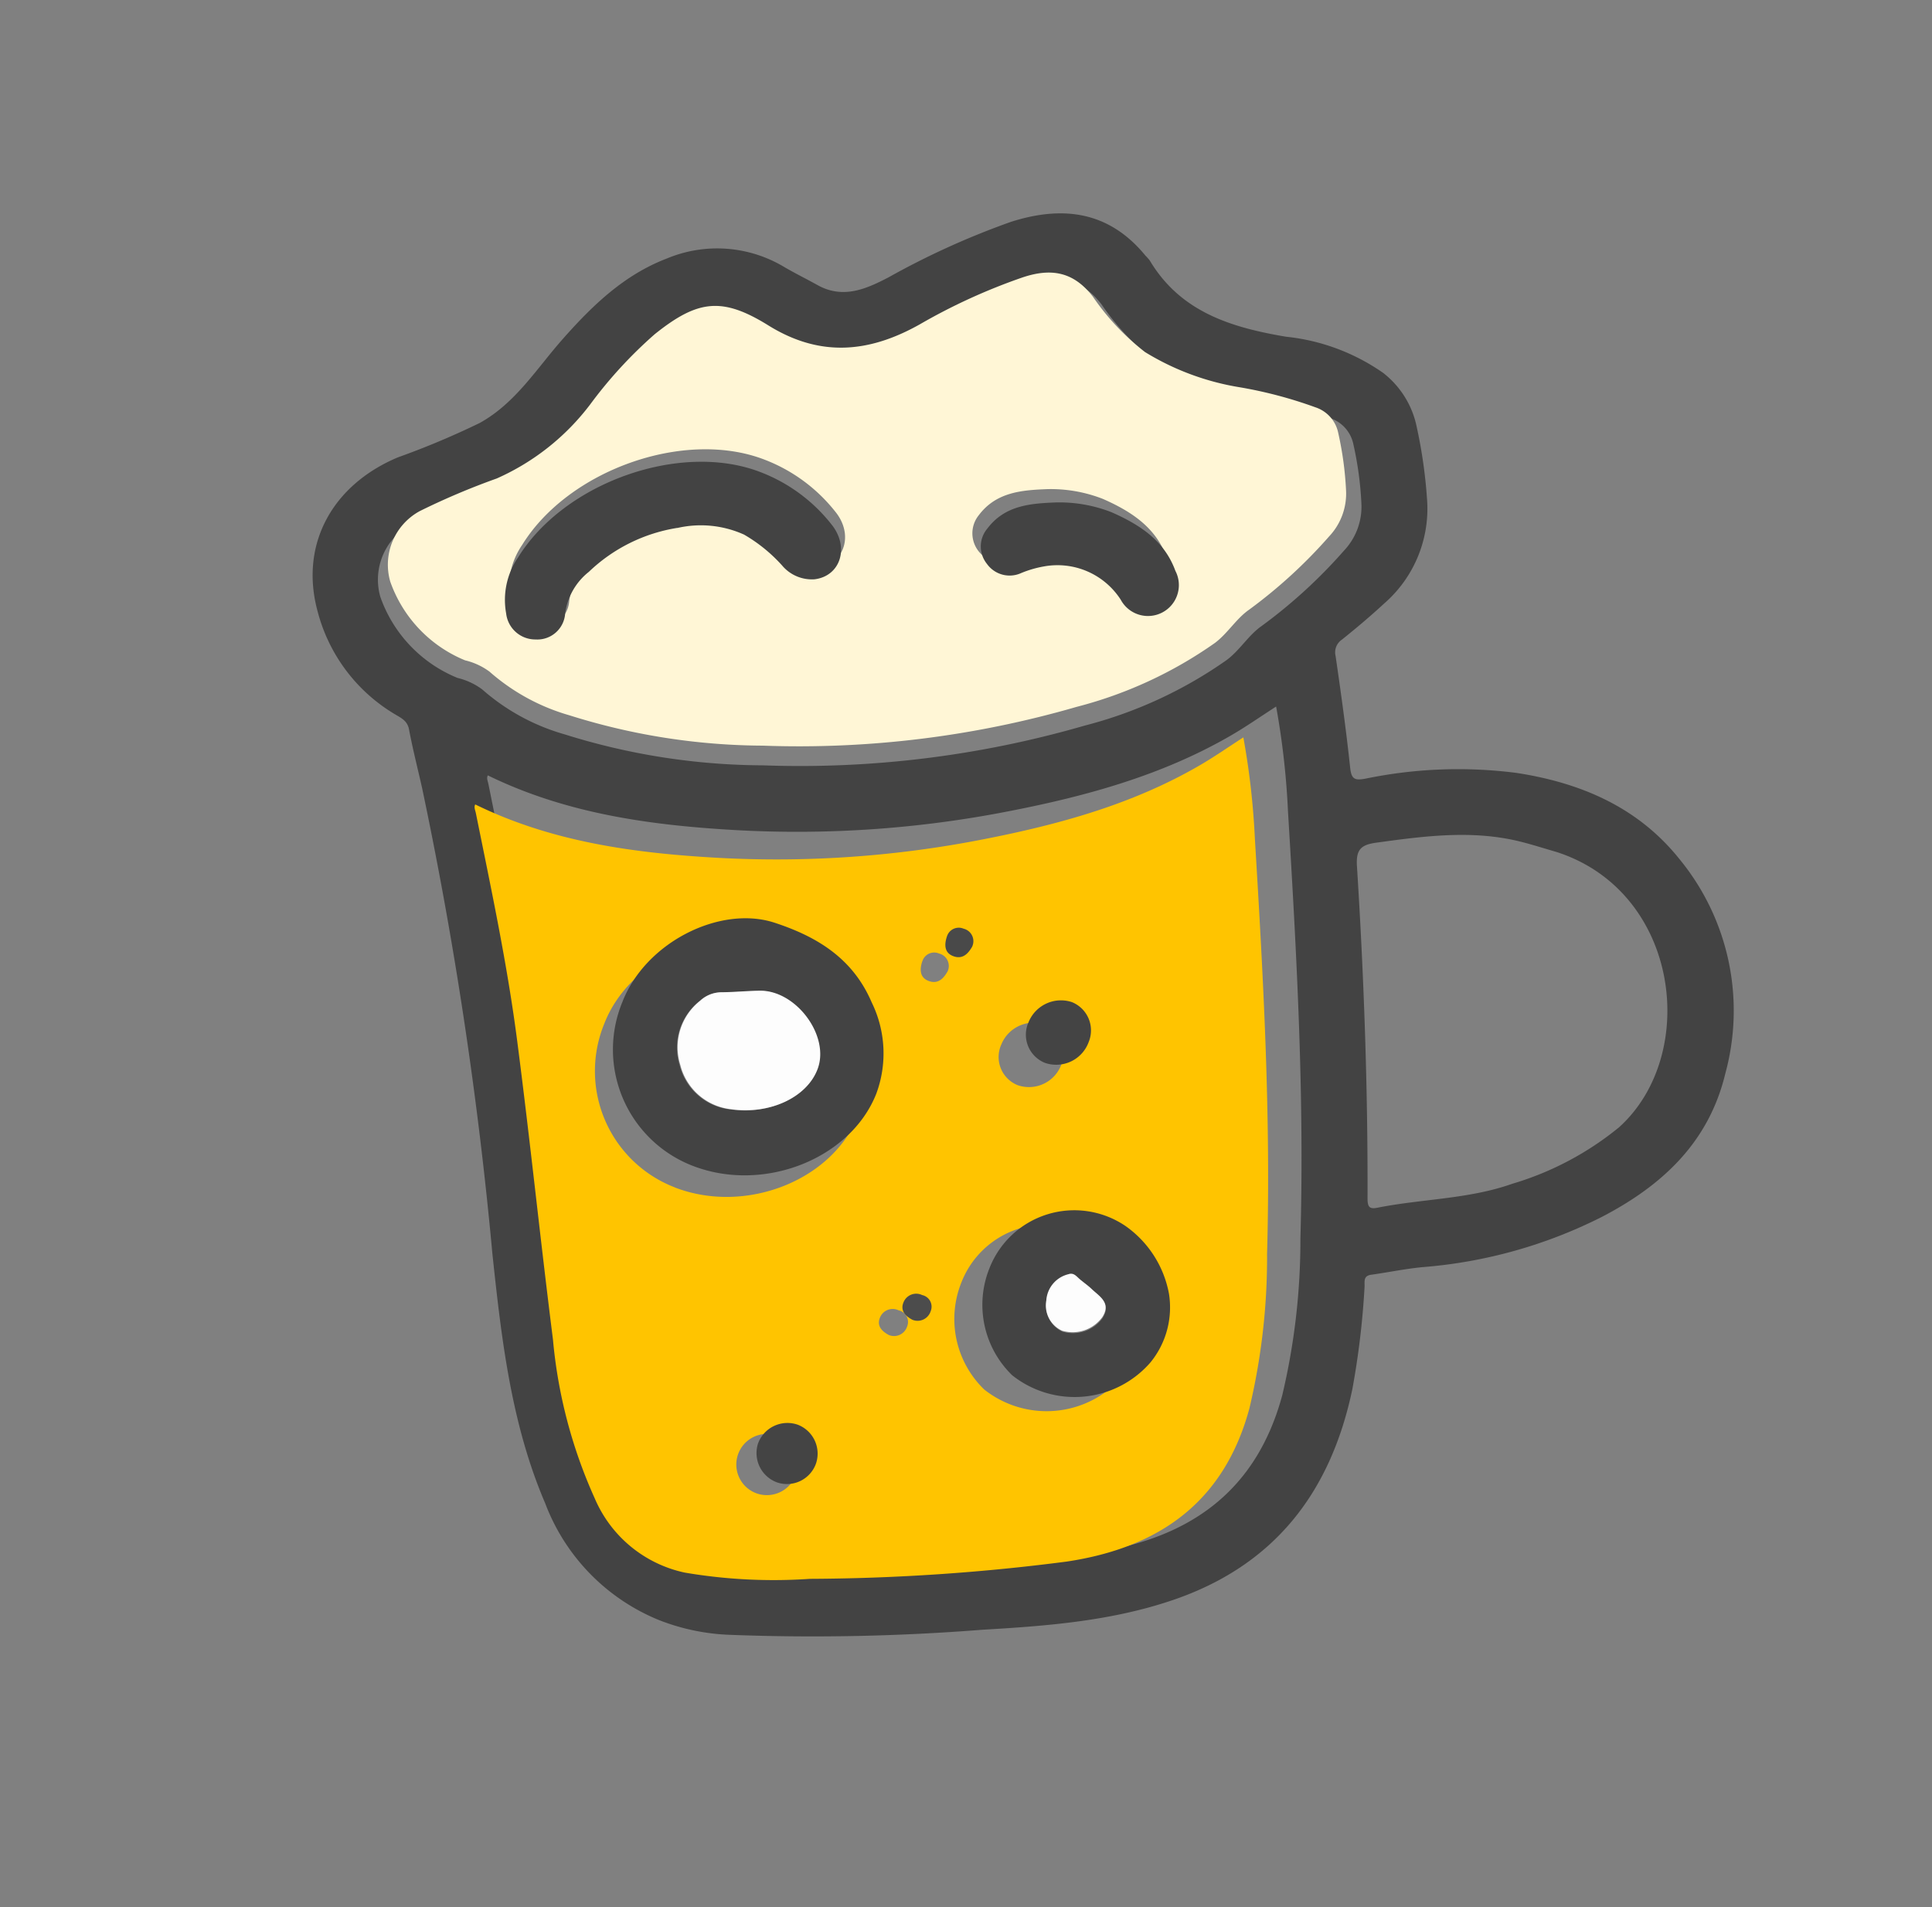 <svg xmlns="http://www.w3.org/2000/svg" width="138.693" height="136.938" viewBox="0 0 138.693 136.938"><rect x="0" y="0" width="138.693" height="136.938" fill="#808080" stroke="none"/><g id="Groupe_597" data-name="Groupe 597" transform="translate(0 0)"><path id="Trac&#xE9;_2818" data-name="Trac&#xE9; 2818" d="M99.44,27.857c-4.1-2.388-8.546-2.55-13.1-1.559a32.831,32.831,0,0,0-9.984,4.278c-.647.392-.911.4-1.291-.341-1.225-2.4-2.534-4.765-3.853-7.119a1.1,1.1,0,0,1,.007-1.27c.67-1.148,1.313-2.315,1.9-3.507a9.018,9.018,0,0,0,.158-8.147,35.268,35.268,0,0,0-2.511-4.5A6.568,6.568,0,0,0,67.11,2.914a14.832,14.832,0,0,0-7.439.076c-3.914.789-7.694,1.058-11.084-1.6a3.294,3.294,0,0,0-.416-.217c-3.587-2.045-6.826-1.256-9.88,1.187a56.774,56.774,0,0,0-6.787,6.879c-1.2,1.355-2.482,2.638-4.556,2.342-.89-.127-1.788-.208-2.676-.352a9.356,9.356,0,0,0-8.118,2.457c-2.437,2.191-3.766,5.05-4.883,8.036-1,2.662-1.516,5.532-3.417,7.793a58.555,58.555,0,0,1-4.594,4.405c-3.71,3.551-4.355,8.4-1.416,12.4A12.141,12.141,0,0,0,9.7,51.224c.488.087.97.112,1.3.645.758,1.232,1.6,2.413,2.4,3.617A291.168,291.168,0,0,1,30.082,84.877c2.791,5.458,5.628,10.915,9.963,15.37A14.63,14.63,0,0,0,50.7,105.142a15.436,15.436,0,0,0,5.195-.867,155.158,155.158,0,0,0,16.7-6.805c4.2-1.9,8.367-3.874,11.962-6.858,5.957-4.945,7.845-11.3,6.644-18.769a58.426,58.426,0,0,0-1.808-7.159c-.1-.346-.415-.713.12-1.009,1.094-.605,2.149-1.288,3.268-1.843a34.482,34.482,0,0,0,10.692-7.955c3.26-3.674,5.264-7.769,4.6-12.8A17.146,17.146,0,0,0,99.44,27.857M12.9,47.173a9.775,9.775,0,0,1-7.225-3.439A4.5,4.5,0,0,1,5.844,38.1a52.652,52.652,0,0,1,4.433-4.275,17.55,17.55,0,0,0,4.473-7.571,32.735,32.735,0,0,1,2.583-6.525c2.043-3.5,3.642-4.36,7.576-3.608,4.384.839,7.636-.743,10.387-4.068A43.476,43.476,0,0,1,41.133,6.1c1.735-1.426,3.373-1.729,5.342-.533A17.926,17.926,0,0,0,51.53,8.009a19.194,19.194,0,0,0,7.464-.083,32.077,32.077,0,0,1,5.71-.616,2.515,2.515,0,0,1,2.265,1.176A24.594,24.594,0,0,1,69,12.191a4.591,4.591,0,0,1,.064,3.641A36.722,36.722,0,0,1,65.487,23c-.643.944-.834,2.163-1.459,3.168a31.191,31.191,0,0,1-7.83,8.058A73.511,73.511,0,0,1,35.629,45.182,48.024,48.024,0,0,1,21.564,48.2a15.242,15.242,0,0,1-6.692-.893,4.895,4.895,0,0,0-1.972-.13M78.152,89.383a151.506,151.506,0,0,1-17.229,7.98,39.017,39.017,0,0,1-8.774,2.878,9.332,9.332,0,0,1-8.135-2.727,36.324,36.324,0,0,1-7.076-9.835c-3.5-6.518-6.842-13.118-10.36-19.624-2.7-4.992-5.8-9.752-8.837-14.543-.124-.2-.308-.357-.273-.586,6.259.555,12.219-.846,18.1-2.735A79.023,79.023,0,0,0,53.282,41.94c4.82-3.012,9.389-6.364,12.992-10.846.774-.962,1.466-1.989,2.252-3.062A56.248,56.248,0,0,1,71.994,34.7c4.243,9.322,8.439,18.666,11.838,28.341a48.22,48.22,0,0,1,2.824,10.992c.736,7.113-2.527,11.959-8.5,15.352m24.191-41.995a21.9,21.9,0,0,1-5.709,6.55c-2.527,2.16-5.644,3.323-8.413,5.071-.493.312-.692.23-.912-.349-2.834-7.448-5.95-14.78-9.269-22.023-.507-1.107-.243-1.541.711-2.066,3.055-1.681,6.106-3.344,9.643-3.774.892-.108,1.791-.157,2.687-.233,9.259-.492,14.767,9.881,11.261,16.824" transform="translate(37.681 0) rotate(21)" fill="#434343"></path><path id="Trac&#xE9;_2819" data-name="Trac&#xE9; 2819" d="M64.665,34.108c-3.311-9.426-7.4-18.53-11.534-27.613A54.8,54.8,0,0,0,49.751,0c-.765,1.045-1.44,2.046-2.194,2.983C44.046,7.35,39.595,10.616,34.9,13.55a76.944,76.944,0,0,1-17.263,8.04C11.909,23.431,6.1,24.8,0,24.255c-.035.224.145.38.266.571C3.232,29.494,6.25,34.132,8.88,39c3.428,6.339,6.687,12.769,10.094,19.12A35.4,35.4,0,0,0,25.868,67.7,9.093,9.093,0,0,0,33.8,70.355a38.035,38.035,0,0,0,8.549-2.8,147.722,147.722,0,0,0,16.787-7.775c5.824-3.306,9-8.028,8.286-14.958a46.984,46.984,0,0,0-2.751-10.709M23.223,44.789a8.949,8.949,0,0,1-8.935-9.154c.007-4.637,4.078-9.042,8.16-9.247,3.307-.166,6.206.423,8.556,2.843a8.319,8.319,0,0,1,2.661,6c-.042,5.037-4.984,9.576-10.443,9.563M34,23.264a.887.887,0,0,1,.917-.948.922.922,0,0,1,1.035.964c-.085.585-.3,1.124-1,1.142-.742.019-.931-.586-.957-1.158m2.62,39.93a2.2,2.2,0,1,1,2.118-2.244,2.212,2.212,0,0,1-2.118,2.244m4.751-14.015c-.556-.072-1.061-.291-1.039-.948a.98.98,0,0,1,1.063-.958.851.851,0,0,1,.984.867.984.984,0,0,1-1.008,1.039M41.433,26.8a2.507,2.507,0,0,1,2.386-2.447,2.189,2.189,0,0,1,2.152,2.221,2.479,2.479,0,0,1-2.387,2.544A2.179,2.179,0,0,1,41.433,26.8M58.094,45.953a7.209,7.209,0,0,1-8.936,4.422A7.042,7.042,0,0,1,44.879,43.8a6.539,6.539,0,0,1,8.036-6.346,7.636,7.636,0,0,1,4.652,3.422,6.244,6.244,0,0,1,.527,5.075" transform="translate(42.81 35.113) rotate(21)" fill="#ffc400"></path><path id="Trac&#xE9;_2820" data-name="Trac&#xE9; 2820" d="M16.371,42.252a46.782,46.782,0,0,0,13.7-2.937,71.594,71.594,0,0,0,20.04-10.674,30.384,30.384,0,0,0,7.63-7.851c.608-.98.8-2.166,1.421-3.087a35.729,35.729,0,0,0,3.486-6.984,4.476,4.476,0,0,0-.061-3.547,23.964,23.964,0,0,0-1.981-3.609A2.45,2.45,0,0,0,58.4,2.418a31.206,31.206,0,0,0-5.562.6,18.717,18.717,0,0,1-7.272.08A17.469,17.469,0,0,1,40.642.723c-1.918-1.165-3.514-.871-5.2.519a42.41,42.41,0,0,0-5.689,5.8C27.069,10.278,23.9,11.819,19.629,11c-3.833-.733-5.39.107-7.381,3.515a31.888,31.888,0,0,0-2.516,6.358,17.1,17.1,0,0,1-4.359,7.376,51.49,51.49,0,0,0-4.318,4.165,4.379,4.379,0,0,0-.164,5.49,9.521,9.521,0,0,0,7.039,3.35,4.778,4.778,0,0,1,1.922.127,14.854,14.854,0,0,0,6.52.87M38.627,18.3c.574-2,2.249-2.785,3.943-3.511a10.283,10.283,0,0,1,3.947-.764c2.379.113,4.335.609,5.8,2.291A2.218,2.218,0,0,1,49.4,19.66a5.4,5.4,0,0,0-6-.26,7.736,7.736,0,0,0-1.359,1.032A2.072,2.072,0,0,1,38.627,18.3m-25.245,16.3a2,2,0,0,1-1.306,2.5,2.108,2.108,0,0,1-2.651-.991,5.406,5.406,0,0,1-.64-4.061c1.18-6.217,7.887-11.95,14.021-11.95a11.894,11.894,0,0,1,6.1,1.661c1.843,1.046,1.976,3.246.31,4.131a2.789,2.789,0,0,1-2.535-.09,11.253,11.253,0,0,0-3.338-1.092A7.537,7.537,0,0,0,18.7,25.981,11.862,11.862,0,0,0,13.9,31.2a4.581,4.581,0,0,0-.517,3.4" transform="translate(40.768 6.055) rotate(21)" fill="#fff6d6"></path><path id="Trac&#xE9;_2830" data-name="Trac&#xE9; 2830" d="M8.16.026C4.078.23.007,4.636,0,9.273a8.948,8.948,0,0,0,8.934,9.154c5.459.013,10.4-4.526,10.443-9.563a8.316,8.316,0,0,0-2.661-6C14.366.449,11.467-.14,8.16.026M9.993,13.684a4.235,4.235,0,0,1-4.532-1.671,4.249,4.249,0,0,1-.307-4.82A2.247,2.247,0,0,1,6.38,6.077C7.218,5.745,8.028,5.343,8.862,5c2.435-.986,5.887,1.211,5.911,3.75.02,2.193-2.047,4.31-4.78,4.93" transform="translate(47.995 63.3) rotate(21)" fill="#434343"></path><path id="Trac&#xE9;_2835" data-name="Trac&#xE9; 2835" d="M8.037.209A6.539,6.539,0,0,0,0,6.555a7.044,7.044,0,0,0,4.279,6.573,7.209,7.209,0,0,0,8.936-4.422,6.242,6.242,0,0,0-.527-5.075A7.637,7.637,0,0,0,8.037.209m.832,6.747A2.637,2.637,0,0,1,6.519,8.91,1.994,1.994,0,0,1,4.686,7.284a2.079,2.079,0,0,1,.8-2.323c.3-.251.563-.078.846.025.356.13.729.216,1.077.361.732.305,1.693.418,1.455,1.609" transform="translate(73.373 84.952) rotate(21)" fill="#434343"></path><path id="Trac&#xE9;_2831" data-name="Trac&#xE9; 2831" d="M4.539,2.221A2.188,2.188,0,0,0,2.387,0,2.507,2.507,0,0,0,0,2.447,2.179,2.179,0,0,0,2.152,4.765,2.48,2.48,0,0,0,4.539,2.221" transform="translate(74.72 71.094) rotate(21)" fill="#444"></path><path id="Trac&#xE9;_2838" data-name="Trac&#xE9; 2838" d="M2.181,0A2.248,2.248,0,0,0,0,2.308,2.244,2.244,0,0,0,2.277,4.4,2.212,2.212,0,0,0,4.4,2.156,2.223,2.223,0,0,0,2.181,0" transform="translate(55.235 101.51) rotate(21)" fill="#444"></path><path id="Trac&#xE9;_2832" data-name="Trac&#xE9; 2832" d="M1.953.964A.921.921,0,0,0,.918,0,.887.887,0,0,0,0,.948c.026.572.214,1.178.957,1.158.7-.018.91-.556,1-1.142" transform="translate(68.318 66.349) rotate(21)" fill="#494949"></path><path id="Trac&#xE9;_2836" data-name="Trac&#xE9; 2836" d="M1.064,0A.98.98,0,0,0,0,.959c-.022.657.483.876,1.039.948A.984.984,0,0,0,2.048.868.851.851,0,0,0,1.064,0" transform="translate(65.207 92.602) rotate(21)" fill="#4c4c4c"></path><path id="Trac&#xE9;_2821" data-name="Trac&#xE9; 2821" d="M10.05,5.883a7.536,7.536,0,0,1,4.643-1.272A11.253,11.253,0,0,1,18.032,5.7a2.79,2.79,0,0,0,2.535.091c1.666-.885,1.532-3.085-.31-4.131A11.893,11.893,0,0,0,14.154,0C8.02,0,1.313,5.734.133,11.951a5.407,5.407,0,0,0,.64,4.061A2.108,2.108,0,0,0,3.424,17a2,2,0,0,0,1.306-2.5,4.579,4.579,0,0,1,.517-3.4,11.865,11.865,0,0,1,4.8-5.223" transform="translate(41.351 28.814) rotate(21)" fill="#434343"></path><path id="Trac&#xE9;_2822" data-name="Trac&#xE9; 2822" d="M.979,6.666A2,2,0,0,0,3.513,6.4a7.748,7.748,0,0,1,1.36-1.032,5.4,5.4,0,0,1,6,.261,2.218,2.218,0,0,0,2.918-3.341C12.329.609,10.373.113,7.994,0A10.284,10.284,0,0,0,4.048.764C2.354,1.489.68,2.275.105,4.275A1.99,1.99,0,0,0,.979,6.666" transform="translate(72.323 33.909) rotate(21)" fill="#434343"></path><path id="Trac&#xE9;_2833" data-name="Trac&#xE9; 2833" d="M4.309.241C3.474.579,2.665.982,1.828,1.313A2.248,2.248,0,0,0,.6,2.43,4.248,4.248,0,0,0,.909,7.25,4.235,4.235,0,0,0,5.441,8.921c2.733-.62,4.8-2.737,4.779-4.93C10.2,1.452,6.744-.745,4.309.241" transform="translate(50.585 69.36) rotate(21)" fill="#fdfdfd"></path><path id="Trac&#xE9;_2837" data-name="Trac&#xE9; 2837" d="M2.831.516C2.483.371,2.11.286,1.754.155,1.471.051,1.207-.122.908.13A2.078,2.078,0,0,0,.1,2.453,1.994,1.994,0,0,0,1.937,4.079a2.637,2.637,0,0,0,2.35-1.954C4.524.934,3.563.822,2.831.516" transform="translate(75.897 91.038) rotate(21)" fill="#fdfdfd"></path></g></svg>